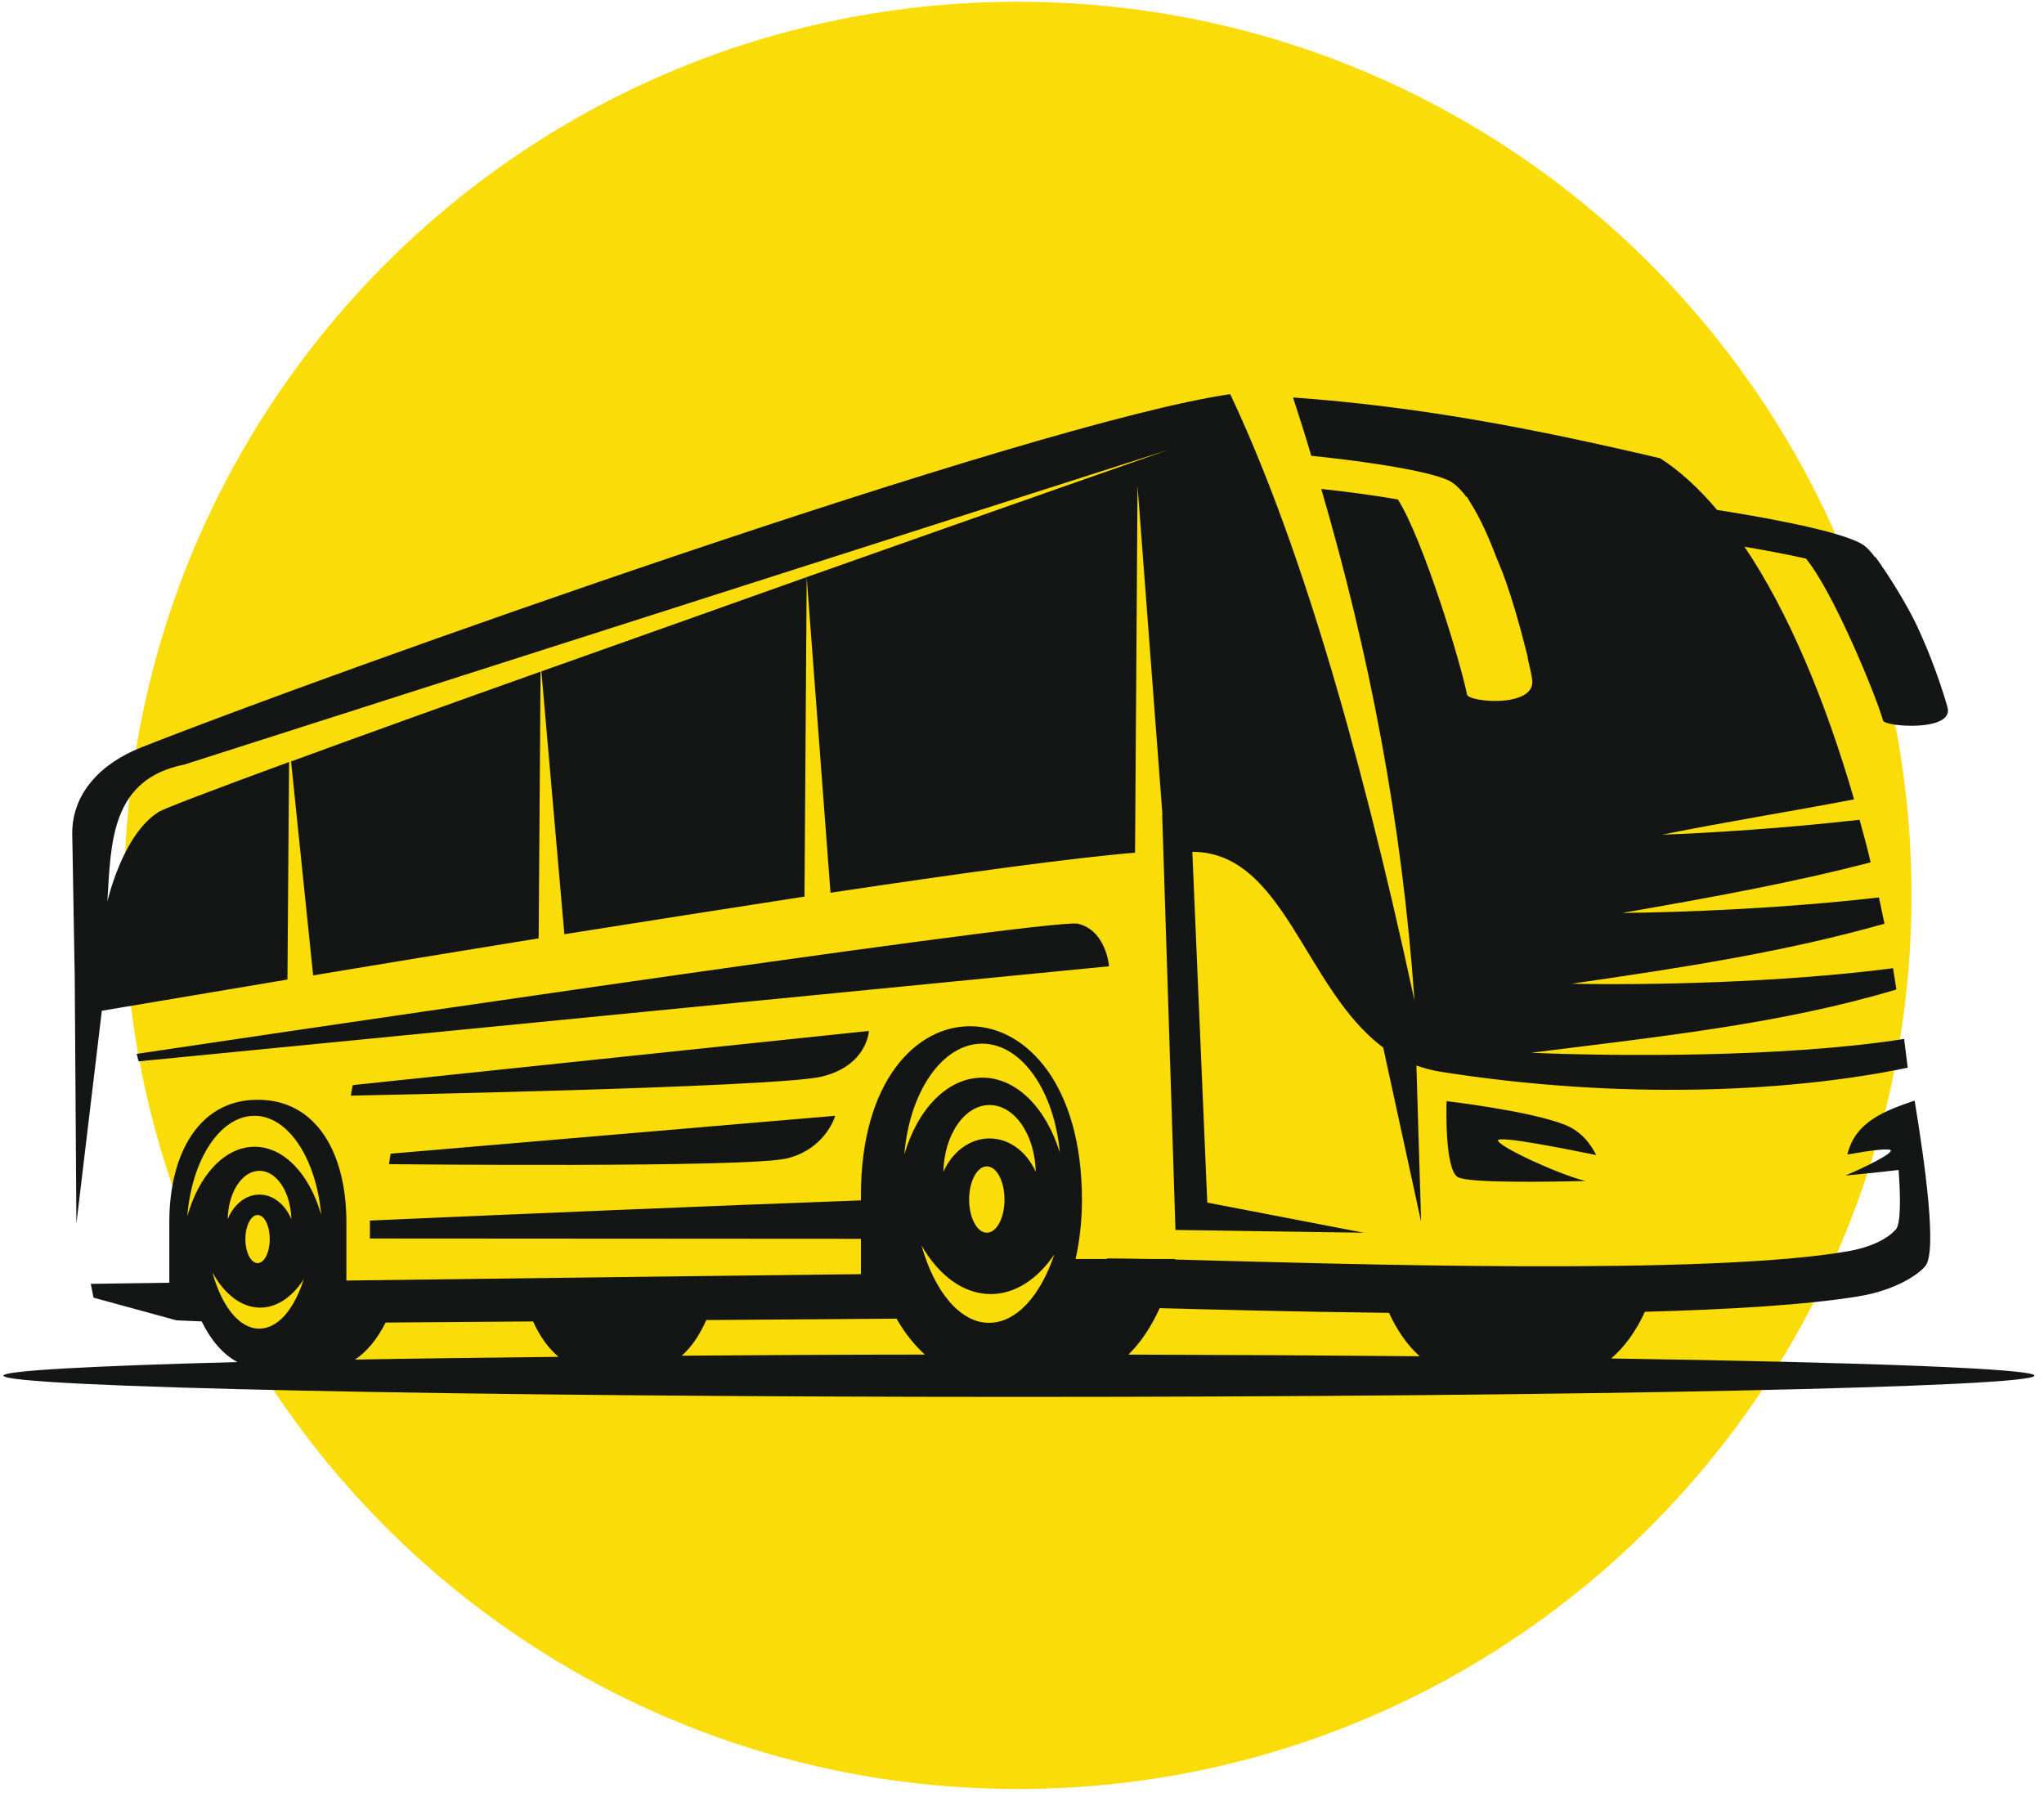 <svg xmlns="http://www.w3.org/2000/svg" xmlns:xlink="http://www.w3.org/1999/xlink" width="315" zoomAndPan="magnify" viewBox="0 0 236.25 207.75" height="277" preserveAspectRatio="xMidYMid meet" version="1.2"><defs><clipPath id="9591a4ac30"><path d="M 14.352 0.203 L 220.934 0.203 L 220.934 206.785 L 14.352 206.785 Z M 14.352 0.203 "/></clipPath><clipPath id="8c0f116ed1"><path d="M 117.641 0.203 C 60.594 0.203 14.352 46.449 14.352 103.496 C 14.352 160.543 60.594 206.785 117.641 206.785 C 174.688 206.785 220.934 160.543 220.934 103.496 C 220.934 46.449 174.688 0.203 117.641 0.203 Z M 117.641 0.203 "/></clipPath><clipPath id="571e54157e"><path d="M 0.387 45.555 L 235.141 45.555 L 235.141 161.438 L 0.387 161.438 Z M 0.387 45.555 "/></clipPath></defs><g id="0a64b79d2b"><g clip-rule="nonzero" clip-path="url(#9591a4ac30)"><g clip-rule="nonzero" clip-path="url(#8c0f116ed1)"><path style=" stroke:none;fill-rule:nonzero;fill:#fadc08;fill-opacity:1;" d="M 14.352 0.203 L 220.934 0.203 L 220.934 206.785 L 14.352 206.785 Z M 14.352 0.203 "/></g></g><g clip-rule="nonzero" clip-path="url(#571e54157e)"><path style=" stroke:none;fill-rule:evenodd;fill:#141515;fill-opacity:1;" d="M 62.48 77.633 L 62.258 108.461 C 52.984 109.965 44.031 111.434 36.195 112.742 L 33.641 88.016 C 41.473 85.141 51.609 81.5 62.48 77.633 Z M 93.238 66.707 L 92.984 103.637 C 84.035 105.012 74.535 106.516 65.23 107.984 L 62.574 77.602 C 72.648 74.023 83.297 70.254 93.238 66.707 Z M 40.77 125.426 L 100.434 119.164 C 100.434 119.164 100.242 123.16 95 124.438 C 89.723 125.715 40.547 126.641 40.547 126.641 Z M 45.148 133.352 L 96.535 128.973 C 96.535 128.973 95.48 132.773 90.969 133.895 C 86.43 135.012 44.957 134.562 44.957 134.562 Z M 15.797 121.816 C 15.797 121.816 121.25 106.066 124.574 106.77 C 127.867 107.535 128.188 111.688 128.188 111.688 L 16.023 122.68 Z M 167.199 127.281 C 167.199 127.281 176.598 128.367 180.754 129.965 C 182.703 130.699 183.824 132.168 184.492 133.508 C 181.777 132.965 172.891 131.145 173.145 131.848 C 173.398 132.617 180.082 135.715 183.246 136.512 C 178.996 136.605 169.723 136.766 168.508 136.066 C 166.91 135.141 167.199 127.281 167.199 127.281 Z M 164.094 156.766 C 162.688 155.52 161.504 153.828 160.547 151.75 C 149.801 151.625 140.145 151.367 134.039 151.207 C 133.047 153.383 131.832 155.203 130.426 156.574 C 142.258 156.609 153.574 156.672 164.094 156.766 Z M 78.789 156.703 C 87.711 156.641 97.141 156.574 106.895 156.574 C 105.711 155.488 104.594 154.117 103.664 152.488 L 103.633 152.422 L 81.633 152.582 C 80.867 154.309 79.906 155.746 78.789 156.703 Z M 41.023 157.152 C 48.156 157.023 56.055 156.926 64.559 156.832 C 63.41 155.871 62.383 154.465 61.617 152.742 L 44.574 152.871 C 43.617 154.754 42.402 156.258 41.023 157.152 Z M 127.934 145.457 C 129.117 145.457 130.809 145.492 132.855 145.523 L 135.801 145.523 L 135.801 145.586 C 155.141 146.098 197.477 147.469 213.594 144.629 C 216.184 144.18 218.164 143.223 219.156 142.07 C 219.668 141.398 219.699 138.684 219.445 135.234 C 216.246 135.617 213.305 135.875 213.305 135.875 C 215.926 134.758 218.391 133.48 218.547 133.031 C 218.676 132.645 216.246 132.965 213.527 133.445 C 214.422 129.645 217.906 128.367 221.297 127.215 C 222.543 134.758 223.887 144.66 222.543 146.32 C 221.684 147.406 218.934 149.164 214.84 149.836 C 208.828 150.824 199.938 151.367 190.121 151.625 C 189.102 153.859 187.758 155.711 186.223 157.023 C 215.801 157.473 235.145 158.207 235.145 159.004 C 235.145 160.344 182.387 161.465 117.766 161.465 C 53.113 161.465 0.387 160.344 0.387 159.004 C 0.387 158.43 10.555 157.883 27.438 157.438 C 25.805 156.574 24.367 154.914 23.312 152.742 L 20.402 152.613 L 10.809 149.992 L 10.492 148.398 L 19.57 148.27 L 19.57 141.723 C 19.57 141.527 19.57 141.398 19.57 141.238 C 19.57 133.445 22.961 127.09 29.805 127.121 C 36.676 127.121 40.035 133.445 40.035 141.238 C 40.035 141.398 40.035 141.59 40.035 141.754 L 40.035 148.016 L 80.449 147.504 L 99.508 147.277 L 99.508 143.191 L 42.754 143.156 L 42.754 141.082 C 59.477 140.348 81.188 139.422 99.508 138.75 L 99.508 138.141 C 99.508 111.848 125.055 112.199 125.055 138.684 C 125.055 141.082 124.797 143.383 124.32 145.523 L 127.934 145.523 Z M 121.859 145.008 C 120.258 149.77 117.477 152.902 114.312 152.902 C 110.957 152.902 108.012 149.293 106.508 143.957 C 108.492 147.406 111.336 149.578 114.504 149.578 C 117.348 149.578 119.906 147.855 121.859 145.008 Z M 114.375 127.727 C 117.285 127.727 119.621 131.18 119.715 135.457 C 118.691 133.156 116.68 131.59 114.375 131.59 C 112.074 131.59 110.059 133.156 109.035 135.457 C 109.133 131.18 111.465 127.727 114.375 127.727 Z M 114.055 142.488 C 115.207 142.488 116.102 140.762 116.102 138.652 C 116.102 136.543 115.207 134.82 114.055 134.82 C 112.938 134.82 112.012 136.543 112.012 138.652 C 112.012 140.762 112.938 142.488 114.055 142.488 Z M 29.996 135.332 C 31.977 135.332 33.609 137.789 33.672 140.922 C 32.969 139.227 31.562 138.078 29.996 138.078 C 28.395 138.078 27.02 139.227 26.316 140.922 C 26.383 137.789 27.98 135.332 29.996 135.332 Z M 29.422 128.973 C 33.32 128.973 36.547 133.926 37.125 140.41 C 35.781 135.746 32.84 132.551 29.422 132.551 C 25.965 132.551 22.961 135.875 21.648 140.602 C 22.16 134.051 25.422 128.973 29.422 128.973 Z M 29.77 146 C 30.57 146 31.176 144.754 31.176 143.223 C 31.176 141.688 30.57 140.441 29.77 140.441 C 29.004 140.441 28.363 141.688 28.363 143.223 C 28.363 144.754 29.004 146 29.77 146 Z M 35.109 147.855 C 34.023 151.305 32.137 153.574 29.965 153.574 C 27.629 153.574 25.613 150.953 24.559 147.086 C 25.934 149.578 27.883 151.145 30.09 151.145 C 32.008 151.145 33.801 149.898 35.109 147.855 Z M 113.512 120.633 C 118.086 120.633 121.859 126.098 122.496 133.223 C 120.93 128.109 117.508 124.562 113.543 124.562 C 109.48 124.562 106.031 128.238 104.527 133.445 C 105.102 126.227 108.91 120.633 113.512 120.633 Z M 8.637 112.934 L 8.348 96.258 C 8.379 91.754 11.547 88.273 16.34 86.387 C 38.051 77.793 119.301 48.879 142.191 45.559 C 149.641 61.34 156.773 84.504 163.488 115.648 C 162.051 95.043 158.242 75.398 152.715 56.516 C 155.43 56.805 158.82 57.25 161.57 57.73 C 164.512 62.395 168.828 76.578 169.562 80.285 C 169.723 81.18 177.684 81.883 177.078 78.465 C 177.012 77.953 176.82 77.121 176.566 76.035 L 176.598 76.035 C 176.598 76.035 176.5 75.621 176.309 74.887 C 175.703 72.457 174.809 69.262 173.719 66.293 C 173.465 65.684 173.238 65.078 172.984 64.504 C 172.09 62.141 171.066 59.84 169.98 58.145 C 169.723 57.699 169.562 57.441 169.562 57.441 L 169.465 57.41 C 168.762 56.484 168.062 55.812 167.355 55.496 C 164.445 54.215 156.23 53.16 151.562 52.684 C 150.891 50.414 150.188 48.176 149.449 45.941 C 163.969 46.996 176.758 49.422 191.883 52.969 C 194.184 54.441 196.391 56.484 198.469 58.945 C 201.984 59.484 212.824 61.277 215.383 63 C 215.801 63.289 216.246 63.766 216.691 64.375 L 216.789 64.406 C 216.789 64.406 219.316 67.855 221.266 71.723 C 223.281 75.812 224.719 80.348 225.102 81.785 C 225.84 84.598 217.844 84.023 217.652 83.289 C 216.758 80.191 211.863 68.336 208.734 64.566 C 206.492 64.059 203.871 63.578 201.633 63.195 C 206.688 70.699 210.973 80.922 214.297 92.395 C 207.195 93.77 199.844 94.918 192.105 96.48 C 197.605 96.289 206.145 95.746 214.934 94.758 C 215.383 96.387 215.832 98.016 216.215 99.676 C 207.133 102.043 197.605 103.766 187.5 105.523 C 194.406 105.461 206.078 105.012 217.172 103.734 C 217.398 104.758 217.59 105.777 217.812 106.77 C 206.43 109.996 194.566 111.848 181.648 113.703 C 190.121 113.895 205.82 113.605 218.805 111.914 C 218.934 112.742 219.059 113.543 219.188 114.375 C 205.949 118.336 192.203 119.77 176.98 121.688 C 186.766 122.105 206.301 122.266 220.082 120.09 C 220.211 121.176 220.371 122.297 220.5 123.414 C 206.844 126.258 187.309 127.152 166.59 123.895 C 165.566 123.734 164.605 123.477 163.711 123.16 L 164.254 141.207 L 159.875 121.082 C 150.793 114.34 148.457 98.461 137.812 98.461 L 139.539 139.004 L 157.637 142.488 L 135.863 142.168 L 134.328 94.18 L 134.359 94.18 L 131.48 56.164 L 131.191 98.559 C 123.906 99.164 110.891 100.953 95.992 103.191 L 93.238 66.707 C 116.004 58.656 135.094 51.98 135.094 51.98 L 21.328 88.367 C 12.824 90.059 12.824 97.312 12.41 104.215 C 12.41 104.215 14.137 96.48 18.324 93.863 C 18.805 93.512 24.625 91.305 33.414 88.078 L 33.223 113.223 C 23.504 114.852 15.797 116.16 11.77 116.832 L 8.828 141.434 L 8.637 112.934 "/></g></g></svg>
